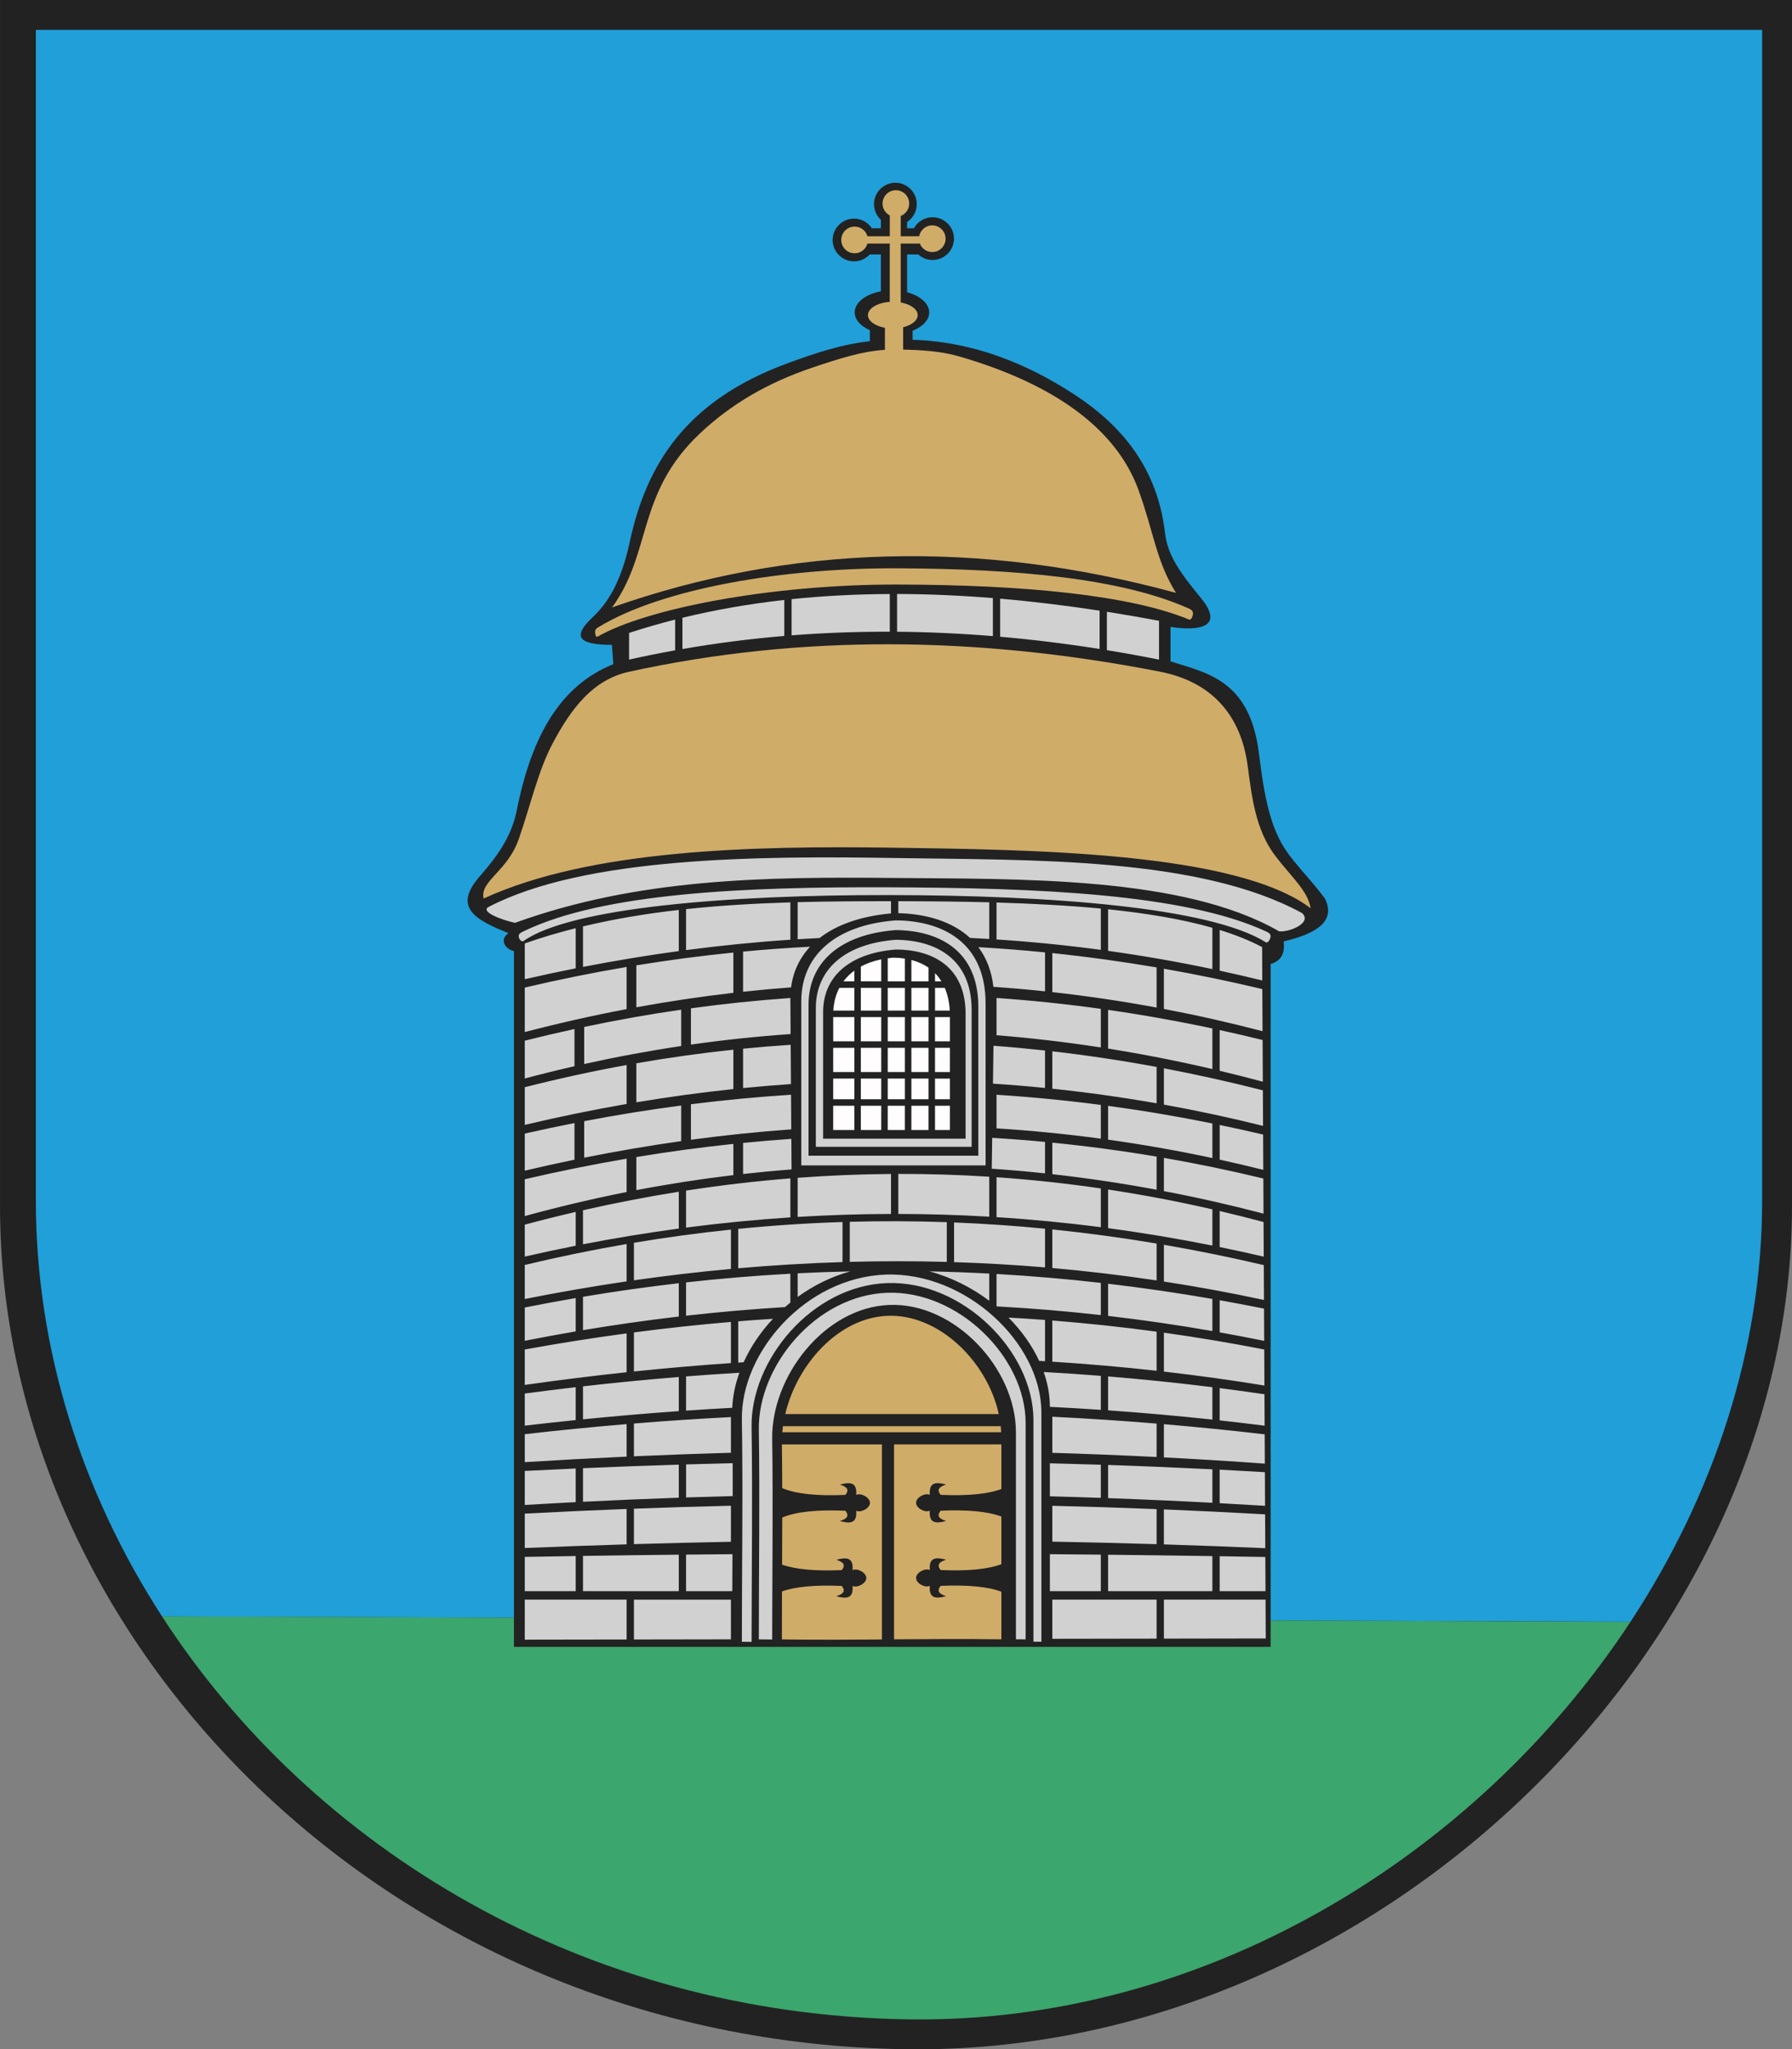 <?xml version="1.0" encoding="ISO-8859-1" standalone="yes"?>
<svg width="550" height="628.856">
  <rect width="100%" height="100%" fill="#808080" stroke="none"/>
  <defs> 
    <marker id="ArrowEnd" viewBox="0 0 10 10" refX="0" refY="5" 
     markerUnits="strokeWidth" 
     markerWidth="4" 
     markerHeight="3" 
     orient="auto"> 
        <path d="M 0 0 L 10 5 L 0 10 z" /> 
    </marker>
    <marker id="ArrowStart" viewBox="0 0 10 10" refX="10" refY="5" 
     markerUnits="strokeWidth" 
     markerWidth="4" 
     markerHeight="3" 
     orient="auto"> 
        <path d="M 10 0 L 0 5 L 10 10 z" /> 
    </marker> </defs>
<g>
<path style="stroke:none; fill-rule:evenodd; fill:#222222" d="M 0 0L 550 0L 550 370.121C 550 505.191 422.562 631.023 277.855 628.828C 119.257 626.422 0.004 503.926 0.004 370.121L 0.004 0"/>
<path style="stroke:none; fill-rule:evenodd; fill:#209fd9" d="M 11 9.168L 540.832 9.168L 540.832 368.5C 540.832 414.277 525.859 458.953 500.449 497.637L 389.984 497.262L 389.984 295.82C 393.148 294.887 394.476 292.574 393.968 288.883C 404.129 286.488 410.054 282.676 406.664 275.762C 402.293 269.832 397.504 265.301 394.386 260.523C 389.195 252.558 387.73 241.672 386.347 230.894C 383.504 208.683 370.445 206.512 359.257 202.957C 359.257 199.43 359.257 195.902 359.257 192.375C 367.886 193.66 376.004 192.59 368.57 183.488C 362.687 176.281 358.386 170.75 357.566 163.594C 355.285 143.699 344.336 130.672 330.05 121.262C 314.664 111.125 298.48 105.176 281.793 104.332C 281.23 104.308 280.668 104.289 280.101 104.273L 280.101 101.492C 283.16 100.277 285.179 98.207 285.179 95.867C 285.179 93.121 282.394 90.746 278.406 89.683L 278.406 78.09L 281.847 78.09C 283.007 79.14 284.547 79.781 286.234 79.781C 289.847 79.781 292.793 76.836 292.793 73.222C 292.793 69.613 289.847 66.664 286.234 66.664C 283.773 66.664 281.621 68.031 280.5 70.047L 278.406 70.047L 278.406 68.121C 280.187 66.945 281.367 64.93 281.367 62.64C 281.367 59.031 278.422 56.082 274.808 56.082C 271.195 56.082 268.25 59.027 268.25 62.64C 268.25 64.539 269.066 66.258 270.363 67.457L 270.363 70.047L 267.593 70.047C 266.422 68.265 264.402 67.086 262.113 67.086C 258.5 67.086 255.554 70.031 255.554 73.644C 255.554 77.254 258.5 80.203 262.113 80.203C 264.011 80.203 265.726 79.387 266.929 78.09L 270.363 78.09L 270.363 89.398C 265.714 90.254 262.32 92.832 262.32 95.867C 262.32 98.098 264.156 100.078 266.976 101.316L 266.976 104.719C 258.695 105.558 250.425 108.269 241.578 111.527C 210.304 123.043 198.375 142.773 193.32 166.137C 191.297 175.496 188.168 183.566 181.89 189.418C 175.601 195.281 177.379 197.883 187.816 197.883C 187.957 199.855 188.097 201.832 188.238 203.808C 172.152 210.297 163.234 225.426 158.605 248.68C 156.875 257.387 151.824 263.648 147.175 268.996C 138.929 278.488 145.882 282.265 156.062 286.351C 153.027 288.43 155.312 291.469 157.746 291.82L 157.746 496.418L 49.75 496.047C 25.023 457.867 11.008 413.863 11.008 368.512L 11.008 9.18"/>
<path style="stroke:none; fill-rule:evenodd; fill:#fffdfd" d="M 262.211 297.851C 260.906 298.797 259.793 299.894 258.875 301.129L 262.211 301.129L 262.211 297.851zM 270.464 294.387C 268.109 294.871 266.019 295.613 264.207 296.594L 264.207 301.125L 270.464 301.125L 270.464 294.387zM 277.722 294.16C 276.527 293.972 275.3 293.879 274.066 293.875C 273.523 293.922 272.988 293.98 272.464 294.051L 272.464 301.129L 277.722 301.129L 277.722 294.16zM 284.98 296.941C 283.402 295.844 281.617 295.07 279.722 294.578L 279.722 301.129L 284.98 301.129L 284.98 296.945L 284.98 296.941zM 288.933 301.129C 288.359 300.195 287.703 299.363 286.976 298.625L 286.976 301.129L 288.933 301.129zM 262.211 303.125L 257.617 303.125C 256.539 305.183 255.914 307.527 255.761 310.109L 262.211 310.109L 262.211 303.125zM 270.464 303.125L 264.207 303.125L 264.207 310.109L 270.464 310.109L 270.464 303.125zM 277.722 303.125L 272.464 303.125L 272.464 310.109L 277.722 310.109L 277.722 303.125zM 284.98 303.125L 279.722 303.125L 279.722 310.109L 284.98 310.109L 284.98 303.125zM 291.504 310.109C 291.347 307.394 290.804 305.082 289.964 303.125L 286.98 303.125L 286.98 310.109L 291.507 310.109L 291.504 310.109zM 262.211 312.105L 255.726 312.105L 255.726 319.543L 262.211 319.543L 262.211 312.105zM 270.464 312.105L 264.207 312.105L 264.207 319.543L 270.464 319.543L 270.464 312.105zM 277.722 312.105L 272.464 312.105L 272.464 319.543L 277.722 319.543L 277.722 312.105zM 284.98 312.105L 279.722 312.105L 279.722 319.543L 284.98 319.543L 284.98 312.105zM 286.972 319.543L 291.547 319.543L 291.547 312.105L 286.972 312.105L 286.972 319.543zM 262.211 321.539L 255.722 321.539L 255.722 328.976L 262.211 328.976L 262.211 321.539zM 270.464 321.539L 264.207 321.539L 264.207 328.976L 270.464 328.976L 270.464 321.539zM 277.722 321.539L 272.464 321.539L 272.464 328.976L 277.722 328.976L 277.722 321.539zM 284.98 321.539L 279.722 321.539L 279.722 328.976L 284.98 328.976L 284.98 321.539zM 286.972 328.976L 291.547 328.976L 291.547 321.539L 286.972 321.539L 286.972 328.976zM 262.211 330.972L 255.722 330.972L 255.722 337.32L 262.211 337.32L 262.211 330.972zM 270.464 330.972L 264.207 330.972L 264.207 337.32L 270.464 337.32L 270.464 330.972zM 277.722 330.972L 272.464 330.972L 272.464 337.32L 277.722 337.32L 277.722 330.972zM 284.98 330.972L 279.722 330.972L 279.722 337.32L 284.98 337.32L 284.98 330.972zM 286.972 337.324L 291.547 337.324L 291.547 330.976L 286.972 330.976L 286.972 337.324zM 286.972 346.758L 291.547 346.758L 291.547 339.32L 286.972 339.32L 286.972 346.758zM 279.718 346.758L 284.976 346.758L 284.976 339.32L 279.718 339.32L 279.718 346.758zM 272.461 346.758L 277.718 346.758L 277.718 339.32L 272.461 339.32L 272.461 346.758zM 264.207 346.758L 270.464 346.758L 270.464 339.32L 264.207 339.32L 264.207 346.758zM 255.722 346.758L 262.211 346.758L 262.211 339.32L 255.722 339.32"/>
<path style="stroke:none; fill-rule:evenodd; fill:#3ba66d" d="M 500.429 497.672C 453.054 569.785 369.394 621.054 278.668 619.664C 179.214 618.144 95.828 567.211 49.73 496.012L 157.742 496.406L 157.742 505.371L 389.98 505.371L 389.98 497.262L 500.425 497.668"/>
<path style="stroke:none; fill-rule:evenodd; fill:#d2d1d2" d="M 149.898 278.34C 147.293 279.828 154.363 282.433 158.086 283.176C 195.8 269.531 234.636 269.035 273.84 269.406C 313.043 269.777 363.043 268.789 392.574 285.781C 395.672 286.152 402.871 283.18 399.644 280.199C 367.996 262.91 316.464 263.976 275.574 263.305C 232.785 262.605 179.476 262.898 149.894 278.34L 149.898 278.34zM 160.691 285.781C 185.179 273.937 228.968 272.105 272.734 272.277C 317.886 272.453 363.394 274.195 388.48 285.781C 389.218 286.121 389.964 286.449 389.964 287.269C 389.964 288.086 389.172 289.562 388.48 289.129C 371.25 278.375 322.14 274.726 272.863 274.66C 223.59 274.594 175.257 278.48 160.691 288.754C 160.023 289.222 159.203 288.086 159.203 287.265C 159.203 286.449 159.953 286.133 160.691 285.777L 160.691 285.781zM 228.062 360.254C 233.015 359.703 237.976 359.234 242.941 358.855L 242.879 349.472C 237.945 349.812 233.004 350.226 228.066 350.719L 228.066 360.254L 228.062 360.254zM 195.308 365.207C 205.214 363.316 215.144 361.781 225.082 360.598L 225.082 351.023C 215.156 352.066 205.234 353.41 195.308 355.051L 195.308 365.207zM 161.062 361.863L 161.062 373.168C 171.464 370.316 181.886 367.855 192.324 365.785L 192.324 355.551C 181.902 357.332 171.484 359.437 161.062 361.863zM 228.062 333.887C 232.957 333.402 237.855 332.992 242.757 332.66L 242.675 320.605C 237.808 320.922 232.937 321.324 228.066 321.805L 228.066 333.887L 228.062 333.887zM 195.308 338.258C 205.218 336.601 215.144 335.242 225.082 334.195L 225.082 322.113C 215.156 323.16 205.234 324.551 195.308 326.285L 195.308 338.258zM 161.062 333.629L 161.062 345.187C 171.464 342.719 181.886 340.574 192.324 338.762L 192.324 326.812C 181.906 328.703 171.484 330.972 161.062 333.629zM 228.062 304.328C 232.976 303.801 237.89 303.351 242.797 302.988C 243.425 298.191 245.398 293.976 248.625 290.512C 241.781 290.859 234.925 291.359 228.062 292.008L 228.062 304.328zM 195.308 309.098C 205.246 307.281 215.172 305.801 225.082 304.664L 225.082 292.305C 215.175 293.301 205.25 294.609 195.308 296.23L 195.308 309.098zM 161.062 303.051L 161.062 316.703C 171.5 313.98 181.922 311.629 192.324 309.652L 192.324 296.722C 181.922 298.484 171.5 300.59 161.062 303.047L 161.062 303.051zM 374.34 297.859C 378.707 298.801 383.07 299.805 387.418 300.871L 387.367 290.621C 383.543 288.598 379.172 286.859 374.343 285.367L 374.343 297.855L 374.34 297.859zM 340.097 291.781C 350.832 293.277 361.5 295.144 372.105 297.379L 372.105 284.699C 362.82 282.055 351.968 280.25 340.097 279.027L 340.097 291.777L 340.097 291.781zM 305.855 288.281C 316.59 288.98 327.257 290.047 337.863 291.476L 337.863 278.808C 327.781 277.844 317 277.277 305.855 276.949L 305.855 288.277L 305.855 288.281zM 275.707 280.215C 284.015 280.422 292.125 282.621 297.718 287.812C 299.687 287.906 301.656 288.012 303.621 288.133L 303.621 276.883C 294.488 276.644 285.125 276.558 275.707 276.543L 275.707 280.215zM 244.812 288.219C 247.058 288.078 249.304 287.953 251.547 287.844C 256.742 283.793 264.117 281.148 273.468 280.293L 273.468 276.543C 273.246 276.543 273.023 276.543 272.797 276.543C 263.461 276.539 254.109 276.59 244.812 276.84L 244.812 288.222L 244.812 288.219zM 210.57 291.547C 221.3 290.137 231.972 289.074 242.578 288.367L 242.578 276.906C 231.797 277.234 221.093 277.848 210.57 278.972L 210.57 291.551L 210.57 291.547zM 178.929 296.707C 188.781 294.797 198.582 293.176 208.332 291.851L 208.332 279.222C 198.332 280.363 188.504 281.984 178.929 284.281L 178.929 296.707zM 161.062 289.504L 161.062 300.48C 166.285 299.285 171.496 298.176 176.695 297.14L 176.695 284.828C 171.398 286.16 166.183 287.707 161.062 289.504zM 374.34 328.582C 378.75 329.629 383.164 330.746 387.582 331.933L 387.515 319.133C 383.125 318.055 378.734 317.039 374.34 316.082L 374.34 328.586L 374.34 328.582zM 340.097 321.773C 350.746 323.469 361.418 325.562 372.105 328.055L 372.105 315.598C 361.445 313.332 350.777 311.426 340.097 309.894L 340.097 321.777L 340.097 321.773zM 305.855 317.672C 316.504 318.523 327.175 319.773 337.863 321.422L 337.863 309.574C 327.203 308.098 316.535 306.98 305.855 306.242L 305.855 317.672zM 374.34 355.848C 378.804 356.82 383.269 357.867 387.726 358.984L 387.672 348.152C 383.234 347.109 378.789 346.129 374.343 345.211L 374.343 355.851L 374.34 355.848zM 340.097 349.719C 350.793 351.211 361.464 353.094 372.105 355.363L 372.105 344.746C 361.457 342.594 350.785 340.793 340.097 339.348L 340.097 349.719zM 305.855 346.254C 316.55 346.926 327.222 347.98 337.863 349.414L 337.863 339.055C 327.214 337.664 316.543 336.625 305.855 335.937L 305.855 346.258L 305.855 346.254zM 374.34 382.668C 378.847 383.59 383.359 384.57 387.863 385.621L 387.808 374.988C 383.324 373.793 378.832 372.668 374.34 371.613L 374.34 382.664L 374.34 382.668zM 340.097 376.879C 350.773 378.305 361.445 380.09 372.105 382.219L 372.105 371.101C 361.457 368.668 350.785 366.637 340.097 365.019L 340.097 376.879zM 305.855 373.5C 316.531 374.176 327.203 375.203 337.863 376.582L 337.863 364.687C 327.214 363.137 316.543 361.988 305.855 361.246L 305.855 373.5zM 275.707 372.512C 285.015 372.527 294.32 372.808 303.621 373.359L 303.621 361.09C 294.332 360.496 285.027 360.211 275.707 360.23L 275.707 372.512zM 244.812 373.426C 254.371 372.844 263.925 372.539 273.468 372.515L 273.468 360.246C 263.933 360.316 254.379 360.707 244.812 361.422L 244.812 373.426zM 210.57 376.699C 221.246 375.312 231.918 374.265 242.578 373.57L 242.578 361.598C 231.929 362.445 221.257 363.699 210.57 365.348L 210.57 376.699zM 178.929 381.824C 188.738 379.926 198.539 378.316 208.332 376.996L 208.332 365.699C 198.547 367.258 188.746 369.148 178.929 371.379L 178.929 381.824zM 161.062 375.797L 161.062 385.605C 166.273 384.41 171.484 383.297 176.695 382.265L 176.695 371.894C 171.492 373.101 166.277 374.398 161.062 375.797zM 374.34 408.848C 378.898 409.66 383.453 410.535 388 411.461L 387.949 401.566C 383.41 400.652 378.871 399.793 374.34 398.988L 374.34 408.848zM 340.097 403.801C 350.812 405.043 361.48 406.598 372.105 408.453L 372.105 398.594C 361.41 396.738 350.738 395.183 340.097 393.93L 340.097 403.801zM 305.855 400.883C 316.57 401.461 327.238 402.351 337.863 403.543L 337.863 393.668C 327.168 392.453 316.496 391.543 305.855 390.933L 305.855 400.883zM 303.621 399.16L 303.621 390.812C 297.492 390.488 291.367 390.262 285.257 390.133C 291.933 391.922 298.207 395.086 303.621 399.16zM 260.964 390.14C 255.574 390.258 250.191 390.453 244.812 390.726L 244.812 397.988C 249.617 394.496 255.078 391.758 260.964 390.14zM 210.57 403.738C 220.73 402.59 230.851 401.711 240.933 401.101C 241.468 400.629 242.015 400.168 242.574 399.711L 242.574 390.855C 231.879 391.441 221.211 392.328 210.566 393.515L 210.566 403.738L 210.57 403.738zM 178.929 408.176C 188.769 406.531 198.57 405.137 208.332 403.992L 208.332 393.769C 198.507 394.902 188.707 396.293 178.929 397.937L 178.929 408.176zM 161.062 401.222L 161.062 411.437C 166.281 410.406 171.492 409.449 176.695 408.558L 176.695 398.324C 171.48 399.219 166.269 400.183 161.062 401.226L 161.062 401.222zM 374.34 435.863C 378.949 436.367 383.55 436.91 388.136 437.492L 388.086 427.84C 383.504 427.172 378.922 426.543 374.34 425.961L 374.34 435.867L 374.34 435.863zM 340.097 432.777C 350.824 433.531 361.492 434.476 372.105 435.617L 372.105 425.676C 361.437 424.348 350.765 423.25 340.097 422.375L 340.097 432.777zM 322.23 431.707C 327.453 431.969 332.664 432.273 337.863 432.625L 337.863 422.195C 332.019 421.734 326.172 421.344 320.328 421.015C 321.558 424.519 322.23 428.113 322.23 431.691L 322.23 431.707zM 210.57 432.867C 215.3 432.543 220.023 432.254 224.738 432C 224.894 428.422 225.652 424.801 226.929 421.246C 221.476 421.566 216.023 421.941 210.57 422.367L 210.57 432.867zM 178.929 435.539C 188.773 434.555 198.574 433.715 208.332 433.023L 208.332 422.547C 198.531 423.336 188.73 424.293 178.929 425.414L 178.929 435.543L 178.929 435.539zM 161.062 427.629L 161.062 437.48C 166.285 436.871 171.496 436.297 176.695 435.765L 176.695 425.672C 171.484 426.277 166.273 426.93 161.062 427.625L 161.062 427.629zM 374.34 461.273C 378.976 461.523 383.621 461.793 388.265 462.078L 388.214 451.75C 383.59 451.48 378.964 451.226 374.34 450.988L 374.34 461.269L 374.34 461.273zM 340.097 459.722C 350.746 460.105 361.418 460.582 372.105 461.152L 372.105 450.875C 361.437 450.344 350.765 449.898 340.097 449.543L 340.097 459.722zM 322.23 459.16C 327.433 459.297 332.648 459.457 337.863 459.64L 337.863 449.469C 332.652 449.305 327.441 449.156 322.23 449.031L 322.23 459.164L 322.23 459.16zM 210.57 459.512C 215.336 459.355 220.105 459.215 224.882 459.094C 224.882 455.73 224.882 452.367 224.871 449C 220.105 449.105 215.34 449.23 210.574 449.371L 210.574 459.508L 210.57 459.512zM 178.929 460.836C 188.714 460.344 198.515 459.93 208.332 459.59L 208.332 449.445C 198.531 449.742 188.73 450.105 178.929 450.531L 178.929 460.836zM 161.062 451.375L 161.062 461.816C 166.265 461.504 171.476 461.215 176.695 460.949L 176.695 450.629C 171.484 450.859 166.273 451.105 161.062 451.375zM 374.34 488.265L 388.406 488.265L 388.351 477.781C 383.679 477.699 379.007 477.621 374.34 477.543L 374.34 488.265zM 340.097 488.265L 372.105 488.265L 372.105 477.508C 361.418 477.344 350.75 477.203 340.097 477.09L 340.097 488.269L 340.097 488.265zM 322.23 488.265L 337.863 488.265L 337.863 477.062C 332.648 477.012 327.437 476.965 322.23 476.922L 322.23 488.265zM 210.57 488.265L 224.75 488.265C 224.765 484.484 224.789 480.703 224.808 476.922C 220.058 476.957 215.308 477 210.566 477.047L 210.566 488.265L 210.57 488.265zM 178.929 488.265L 208.332 488.265L 208.332 477.07C 198.515 477.172 188.714 477.301 178.929 477.449L 178.929 488.262L 178.929 488.265zM 161.062 477.754L 161.062 488.265L 176.695 488.265L 176.695 477.488C 171.48 477.566 166.269 477.656 161.062 477.754zM 357.218 309.605C 367.328 311.527 377.422 313.808 387.5 316.437L 387.433 303.508C 377.379 301.117 367.304 299.035 357.218 297.265L 357.218 309.605zM 322.976 304.445C 333.664 305.629 344.332 307.207 354.984 309.18L 354.984 296.871C 344.336 295.055 333.664 293.586 322.976 292.472L 322.976 304.441L 322.976 304.445zM 304.894 302.82C 310.179 303.183 315.464 303.644 320.742 304.203L 320.742 292.25C 313.929 291.574 307.109 291.039 300.281 290.652C 302.683 293.832 304.328 297.844 304.894 302.824L 304.894 302.82zM 357.218 338.961C 367.343 340.785 377.492 342.961 387.656 345.488L 387.601 334.582C 377.476 332 367.347 329.746 357.222 327.824L 357.222 338.965L 357.218 338.961zM 322.976 334.082C 333.625 335.195 344.297 336.687 354.984 338.562L 354.984 327.402C 344.316 325.433 333.644 323.832 322.976 322.609L 322.976 334.078L 322.976 334.082zM 304.754 332.535C 310.074 332.879 315.406 333.316 320.738 333.851L 320.738 322.359C 315.464 321.785 310.191 321.297 304.918 320.902L 304.757 332.535L 304.754 332.535zM 357.218 365.504C 367.394 367.445 377.586 369.75 387.797 372.418L 387.742 361.637C 377.57 359.183 367.394 357.074 357.222 355.305L 357.222 365.504L 357.218 365.504zM 322.976 360.312C 333.625 361.504 344.297 363.094 354.984 365.082L 354.984 354.922C 344.316 353.121 333.644 351.695 322.976 350.633L 322.976 360.312zM 304.386 358.629C 309.832 359.004 315.281 359.48 320.738 360.062L 320.738 350.41C 315.332 349.902 309.925 349.48 304.519 349.16L 304.386 358.629zM 357.218 393.254C 367.457 394.828 377.695 396.711 387.937 398.906L 387.882 388.219C 377.64 385.812 367.418 383.734 357.222 381.972L 357.222 393.25L 357.218 393.254zM 322.976 389.109C 333.644 390.051 344.316 391.316 354.984 392.914L 354.984 381.594C 344.289 379.797 333.617 378.355 322.976 377.265L 322.976 389.109zM 292.828 387.301C 302.132 387.598 311.437 388.133 320.742 388.914L 320.742 377.043C 311.418 376.133 302.113 375.496 292.828 375.125L 292.828 387.297L 292.828 387.301zM 260.816 387.219C 270.738 386.957 280.668 386.957 290.59 387.23L 290.59 375.039C 280.644 374.691 270.714 374.652 260.816 374.922L 260.816 387.219zM 226.574 389.183C 237.242 388.25 247.914 387.613 258.582 387.289L 258.582 374.992C 247.886 375.332 237.214 376.035 226.574 377.09L 226.574 389.183zM 194.562 392.879C 204.484 391.461 214.41 390.293 224.336 389.383L 224.336 377.316C 214.386 378.351 204.461 379.703 194.562 381.359L 194.562 392.879zM 161.062 388.168L 161.062 398.617C 171.484 396.543 181.906 394.734 192.324 393.203L 192.324 381.738C 181.879 383.535 171.457 385.68 161.062 388.168zM 357.218 420.89C 367.523 422.07 377.808 423.492 388.074 425.172L 388.019 414.105C 377.754 412.098 367.488 410.383 357.222 408.949L 357.222 420.89L 357.218 420.89zM 322.976 417.848C 333.664 418.523 344.336 419.453 354.984 420.637L 354.984 408.64C 344.316 407.195 333.644 406.058 322.976 405.215L 322.976 417.848zM 318.945 417.601C 319.543 417.633 320.144 417.668 320.742 417.707L 320.742 405.039C 317.007 404.762 313.269 404.519 309.535 404.312C 313.507 408.312 316.738 412.84 318.945 417.605L 318.945 417.601zM 226.574 418.129C 227.125 418.094 227.679 418.058 228.234 418.023C 230.386 413.273 233.457 408.726 237.238 404.687C 233.683 404.914 230.129 405.172 226.574 405.465L 226.574 418.129zM 194.562 420.855C 204.5 419.824 214.425 418.961 224.336 418.281L 224.336 405.648C 214.41 406.488 204.484 407.57 194.562 408.871L 194.562 420.851L 194.562 420.855zM 161.062 414.113L 161.062 424.976C 171.496 423.496 181.918 422.199 192.324 421.086L 192.324 409.164C 181.902 410.566 171.484 412.215 161.062 414.109L 161.062 414.113zM 357.218 447.219C 367.562 447.75 377.89 448.39 388.199 449.133L 388.152 440.14C 377.851 438.941 367.539 437.906 357.218 437.031L 357.218 447.219zM 322.976 445.82C 333.664 446.14 344.336 446.566 354.984 447.101L 354.984 436.844C 344.324 435.969 333.656 435.269 322.976 434.742L 322.976 445.82zM 194.562 446.883C 204.5 446.441 214.425 446.074 224.336 445.797L 224.336 434.848C 214.418 435.355 204.492 436.012 194.562 436.82L 194.562 446.883zM 161.062 440.098L 161.062 448.676C 171.5 448.027 181.918 447.461 192.324 446.984L 192.324 437.004C 181.914 437.871 171.492 438.902 161.062 440.101L 161.062 440.098zM 357.218 473.918C 367.59 474.242 377.964 474.629 388.336 475.078L 388.281 464.695C 377.929 464.109 367.57 463.605 357.218 463.18L 357.218 473.914L 357.218 473.918zM 322.976 473.07C 333.644 473.262 344.316 473.523 354.984 473.848L 354.984 463.09C 344.316 462.664 333.644 462.324 322.976 462.066L 322.976 473.07zM 194.562 473.836C 204.484 473.543 214.41 473.301 224.336 473.113L 224.336 462.051C 214.41 462.281 204.484 462.586 194.562 462.957L 194.562 473.836zM 161.062 464.472L 161.062 475.031C 171.484 474.598 181.906 474.222 192.324 473.902L 192.324 463.043C 181.906 463.441 171.484 463.922 161.062 464.472zM 357.218 502.832L 388.484 502.781L 388.422 490.871L 357.222 490.871L 357.222 502.832L 357.218 502.832zM 322.976 502.887L 354.984 502.836L 354.984 490.871L 322.976 490.871L 322.976 502.887zM 194.562 503.098L 224.336 503.051L 224.336 490.875L 194.562 490.875L 194.562 503.101L 194.562 503.098zM 161.062 490.871L 161.062 503.152L 192.324 503.101L 192.324 490.871L 161.062 490.871zM 212.058 320.547C 222.238 319.101 232.437 318.023 242.652 317.316L 242.582 306.633C 242.582 306.504 242.582 306.379 242.582 306.25C 232.418 306.957 222.242 308.012 212.062 309.418L 212.062 320.555L 212.058 320.547zM 179.3 326.504C 189.207 324.312 199.132 322.469 209.074 320.984L 209.074 309.836C 199.156 311.265 189.234 313.031 179.3 315.129L 179.3 326.508L 179.3 326.504zM 161.062 319.348L 161.062 330.949C 166.144 329.598 171.23 328.34 176.32 327.176L 176.32 315.765C 171.238 316.871 166.152 318.066 161.062 319.348zM 212.058 349.75C 222.347 348.363 232.613 347.297 242.855 346.562L 242.785 335.933C 232.562 336.586 222.32 337.562 212.062 338.851L 212.062 349.75L 212.058 349.75zM 179.3 355.254C 189.246 353.262 199.172 351.562 209.074 350.164L 209.074 339.238C 199.168 340.543 189.238 342.144 179.3 344.043L 179.3 355.254zM 161.062 347.851L 161.062 359.238C 166.152 358.035 171.238 356.91 176.32 355.859L 176.32 344.621C 171.238 345.621 166.152 346.695 161.062 347.851zM 227.691 503.797C 227.691 481.433 228.054 457.972 227.691 435.609C 227.355 414.969 247.304 391.965 271.902 391.125C 296.449 390.285 319.621 412.152 319.621 433.422L 319.621 503.797C 318.808 503.789 317.996 503.781 317.183 503.773L 317.183 435.75C 317.183 414.621 295.379 392.894 272.277 393.73C 249.132 394.566 230.355 417.414 230.672 437.922C 231.004 459.523 230.687 482.164 230.672 503.828C 229.683 503.82 228.687 503.808 227.695 503.797L 227.691 503.797zM 232.902 503.058C 232.902 481.949 233.222 459.805 232.902 438.695C 232.601 419.211 250.371 397.5 272.281 396.707C 294.144 395.914 314.785 416.555 314.785 436.633L 314.785 503.062C 313.793 503.051 312.8 503.043 311.808 503.031L 311.808 439.519C 311.808 419.867 292.953 399.656 272.976 400.433C 252.961 401.211 236.722 422.465 237 441.543C 237.289 461.722 237.011 482.879 237 503.105C 235.636 503.094 234.273 503.082 232.906 503.062L 232.902 503.058zM 248.16 354.64L 300.265 354.64L 300.265 308.918C 300.265 291.402 287.808 285.469 274.832 285.414C 257.566 286.754 248.16 295.527 248.16 308.273L 248.16 354.64zM 245.925 357.617L 302.5 357.617L 302.5 307.961C 302.5 288.941 288.976 282.492 274.886 282.433C 256.14 283.887 245.925 293.418 245.925 307.262L 245.925 357.617zM 252.629 349.422L 296.355 349.422L 296.355 311.078C 296.355 296.39 285.902 291.41 275.015 291.367C 260.527 292.492 252.632 299.851 252.632 310.539L 252.632 349.422L 252.629 349.422zM 250.394 351.91L 298.218 351.91L 298.218 309.957C 298.218 293.887 286.785 288.441 274.875 288.39C 259.027 289.617 250.394 297.672 250.394 309.367L 250.394 351.91zM 193.074 202.406C 197.773 201.355 202.488 200.406 207.214 199.555L 207.214 190.125C 202.429 191.34 197.714 192.699 193.074 194.219L 193.074 202.406zM 209.453 199.16C 219.812 197.363 230.234 196.027 240.718 195.148L 240.718 184.101C 230 185.301 219.57 187.109 209.453 189.57L 209.453 199.16zM 242.949 194.965C 252.945 194.187 262.996 193.82 273.097 193.851L 273.097 182.281C 262.82 182.328 252.761 182.84 242.949 183.859L 242.949 194.965zM 275.332 193.859C 285.086 193.941 294.886 194.394 304.734 195.199L 304.734 183.523C 294.75 182.722 284.941 182.293 275.332 182.273L 275.332 193.859zM 306.968 195.39C 317.093 196.273 327.265 197.531 337.488 199.148L 337.488 187.387C 327.144 185.808 316.964 184.57 306.968 183.711L 306.968 195.39zM 339.726 199.512C 345.047 200.379 350.382 201.344 355.73 202.406L 355.73 190.496C 350.355 189.488 345.019 188.566 339.726 187.734L 339.726 199.512"/>
<path style="stroke:none; fill-rule:evenodd; fill:#d0ac69" d="M 239.972 503.062C 239.972 498.207 239.988 493.289 240.007 488.344C 244.144 486.871 250.257 486.312 258.343 486.66C 259.808 488.472 258.445 489.226 256.683 489.828C 259.554 490.59 262.023 490.742 261.664 486.66C 263.172 487.363 265.89 485.867 265.89 484.23C 265.89 482.598 263.175 481.098 261.664 481.801C 262.023 477.715 259.554 477.871 256.683 478.633C 258.445 479.234 259.808 479.984 258.343 481.801C 250.281 482.148 244.179 481.598 240.043 480.133C 240.062 475.32 240.082 470.492 240.086 465.68C 244.211 463.91 250.668 463.211 259.461 463.59C 260.925 465.402 259.562 466.156 257.8 466.758C 260.672 467.519 263.144 467.672 262.781 463.59C 264.289 464.293 267.007 462.797 267.007 461.16C 267.007 459.527 264.293 458.027 262.781 458.73C 263.14 454.644 260.672 454.801 257.8 455.562C 259.566 456.164 260.929 456.914 259.461 458.73C 250.664 459.109 244.203 458.418 240.078 456.64C 240.066 452.14 240.035 447.668 239.976 443.242L 270.679 443.242L 270.679 503.098C 260.445 503.168 250.211 503.222 239.972 503.078L 239.972 503.062zM 274.402 443.226L 307.343 443.226L 307.343 456.926C 303.203 458.476 296.992 459.074 288.711 458.715C 287.246 456.902 288.609 456.148 290.371 455.543C 287.5 454.781 285.027 454.629 285.39 458.715C 283.882 458.012 281.164 459.508 281.164 461.144C 281.164 462.781 283.879 464.277 285.39 463.574C 285.031 467.66 287.5 467.504 290.371 466.742C 288.605 466.14 287.242 465.387 288.711 463.574C 296.992 463.219 303.203 463.812 307.343 465.367L 307.343 479.996C 303.203 481.547 296.992 482.144 288.711 481.785C 287.246 479.972 288.609 479.219 290.371 478.613C 287.5 477.851 285.027 477.699 285.39 481.785C 283.882 481.082 281.164 482.578 281.164 484.215C 281.164 485.851 283.879 487.348 285.39 486.644C 285.031 490.73 287.5 490.574 290.371 489.812C 288.605 489.211 287.242 488.457 288.711 486.644C 296.992 486.289 303.203 486.883 307.343 488.437L 307.343 503.047C 296.363 502.894 285.382 502.969 274.402 503.043L 274.402 443.215L 274.402 443.226zM 240.101 439.504C 240.152 438.887 240.226 438.265 240.308 437.644L 307.148 437.644C 307.214 438.262 307.265 438.883 307.293 439.504L 240.093 439.504L 240.101 439.504zM 241.007 433.922C 244.629 418.644 257.312 404.394 272.371 403.773C 288.074 403.129 303.004 417.73 306.543 433.922L 241.007 433.922zM 183.843 192.355C 203.433 180.515 240.699 174.215 275.711 174.387C 311.832 174.562 344.144 177.426 364.957 186.773C 365.57 187.047 366.144 187.441 366.144 188.262C 366.144 189.078 365.574 190.379 364.957 190.121C 347.078 182.719 314.863 179.441 275.441 179.375C 236.019 179.308 198.097 186.918 183.468 195.332C 182.875 195.672 182.652 194.664 182.652 193.844C 182.652 193.027 183.254 192.711 183.84 192.355L 183.843 192.355zM 148.41 275.73C 181.257 260.64 231.222 259.488 274.148 260.125C 315.754 260.742 379.285 261.312 402.254 278.707C 401.449 273.375 396.214 268.961 391.461 262.703C 385.293 254.59 384.23 244.562 382.902 234.789C 380.867 219.805 372.242 209.289 356.105 206.133C 300.168 195.183 245.781 194.613 193.078 206.133C 182.039 208.543 175.402 217.25 169.632 228.09C 165.187 236.441 162.828 247.113 159.211 257.492C 155.73 267.476 147.246 270.297 148.418 275.726L 148.41 275.73zM 262.304 69.527C 264.172 69.527 265.754 70.785 266.242 72.504L 273.097 72.504L 273.097 66.101C 271.777 65.422 270.867 64.043 270.867 62.461C 270.867 60.207 272.703 58.367 274.961 58.367C 277.214 58.367 279.054 60.203 279.054 62.461C 279.054 64.187 277.972 65.672 276.453 66.269L 276.453 72.504L 282.101 72.504C 282.453 70.605 284.125 69.156 286.125 69.156C 288.379 69.156 290.218 70.992 290.218 73.25C 290.218 75.504 288.382 77.344 286.125 77.344C 284.394 77.344 282.91 76.262 282.312 74.742L 276.449 74.742L 276.449 92.816C 279.468 93.359 281.66 94.894 281.66 96.699C 281.66 98.348 279.824 99.773 277.195 100.422L 277.195 107.277C 283.062 107.426 288.843 107.769 294.312 109.351C 323.371 117.746 342.554 131.496 349.398 150.293C 354.093 163.191 354.832 172.129 360.933 181.93C 300.265 165.43 242.574 167.168 187.859 186.394C 200.14 169.523 195.3 151.531 214.656 133.172C 224.14 124.176 235.41 117.469 249.64 112.703C 257.726 109.996 264.695 107.754 271.597 107.359L 271.597 100.582C 268.578 100.039 266.39 98.504 266.39 96.703C 266.39 94.621 269.32 92.89 273.086 92.64L 273.086 74.746L 266.23 74.746C 265.742 76.461 264.164 77.722 262.293 77.722C 260.039 77.722 258.199 75.883 258.199 73.629C 258.199 71.375 260.035 69.535 262.293 69.535"/>
</g>
</svg>